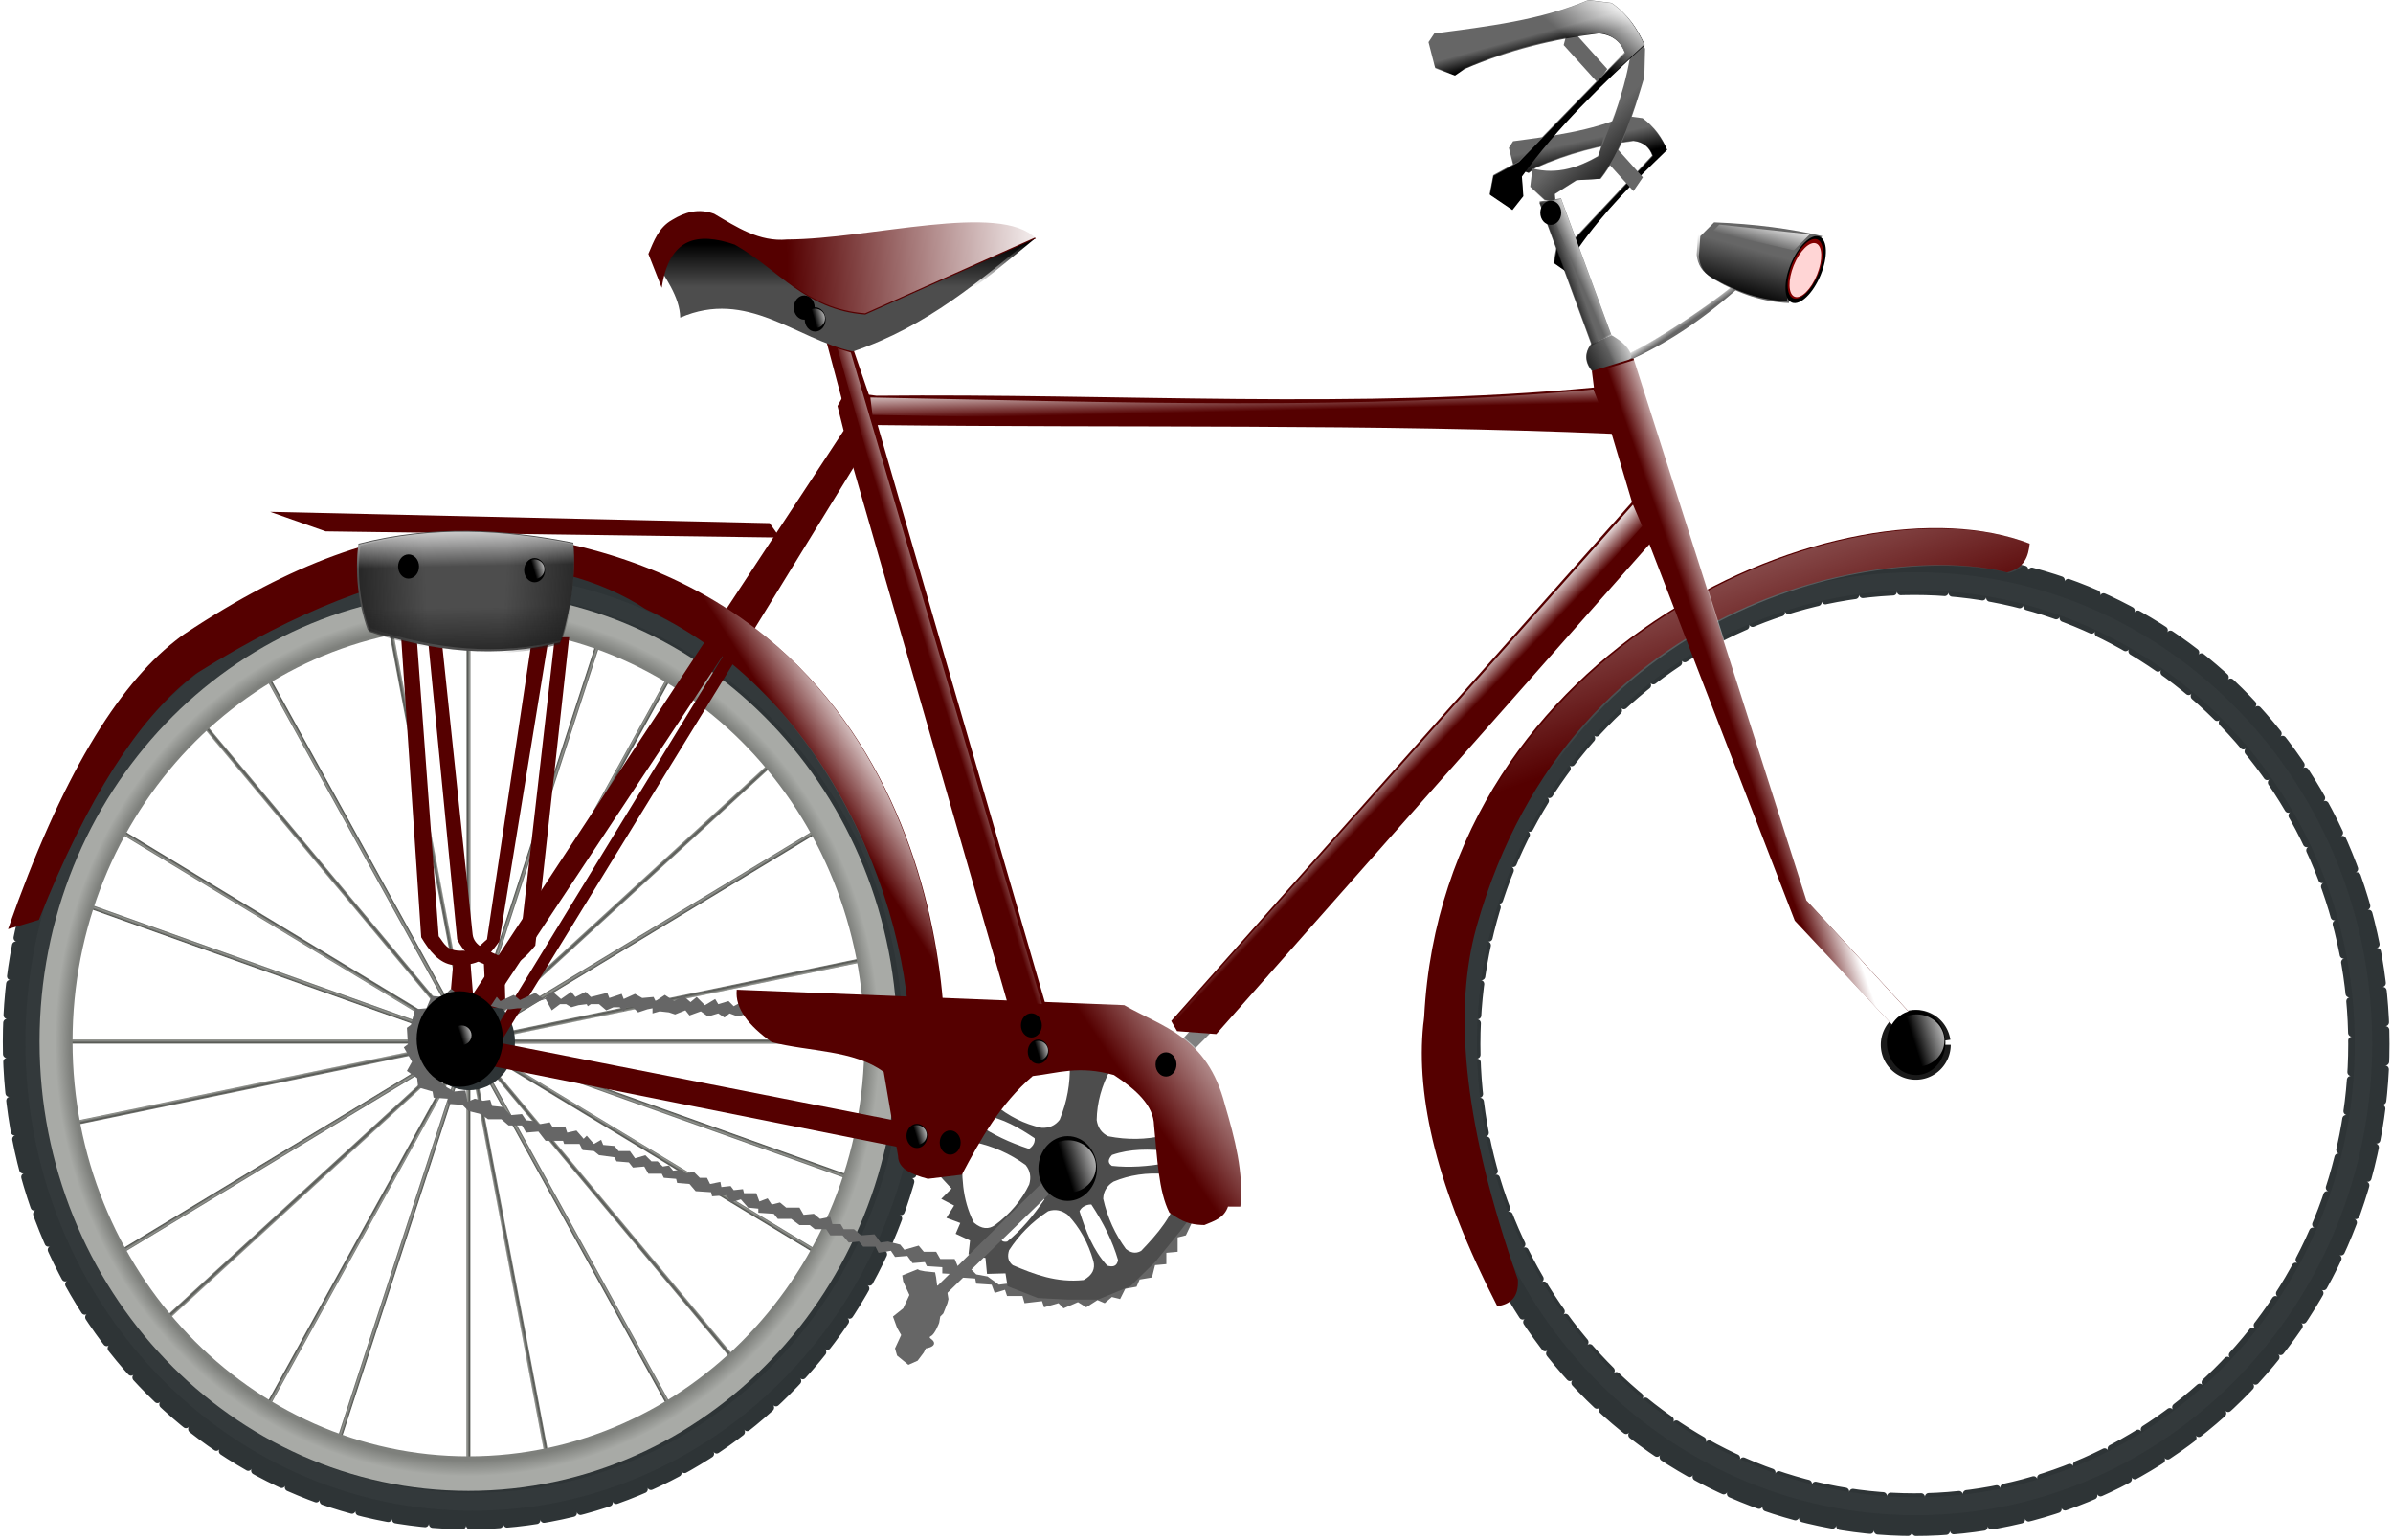 <svg xmlns="http://www.w3.org/2000/svg" xmlns:xlink="http://www.w3.org/1999/xlink" viewBox="0 0 948.02 610.1"><defs><linearGradient id="y" y2="431.39" xlink:href="#a" spreadMethod="reflect" gradientUnits="userSpaceOnUse" x2="2263.8" gradientTransform="matrix(-.134 -.68 .186 -.037 2431.9 2553.1)" y1="431.39" x1="2262.3"/><linearGradient id="Q" y2="239.61" gradientUnits="userSpaceOnUse" x2="199.51" gradientTransform="translate(37.46 77.362)" y1="240.83" x1="163.68"><stop offset="0" stop-color="#1a1a1a"/><stop offset="1" stop-color="#1a1a1a" stop-opacity="0"/></linearGradient><linearGradient id="S" y2="340.18" gradientUnits="userSpaceOnUse" x2="524.03" gradientTransform="translate(-266.7 -17.916)" y1="364.61" x1="524.44"><stop offset="0" stop-color="#1a1a1a"/><stop offset="1" stop-color="#1a1a1a" stop-opacity="0"/></linearGradient><linearGradient id="T" y2="278.29" gradientUnits="userSpaceOnUse" x2="528.1" gradientTransform="translate(-275.65 27.688)" y1="258.75" x1="527.69"><stop offset="0" stop-color="#fff"/><stop offset="1" stop-color="#fff" stop-opacity="0"/></linearGradient><linearGradient id="V" y2="169.71" gradientUnits="userSpaceOnUse" x2="379.47" y1="167.12" x1="485.13"><stop offset="0" stop-color="#fff"/><stop offset="1" stop-color="#fff" stop-opacity="0"/></linearGradient><linearGradient id="U" y2="205.7" gradientUnits="userSpaceOnUse" x2="532.64" gradientTransform="translate(-130.14 -10.365)" y1="188.71" x1="532.64"><stop offset="0"/><stop offset="1" stop-opacity="0"/></linearGradient><linearGradient id="d" y2="602.81" gradientUnits="userSpaceOnUse" y1="597.51" x2="622.16" x1="638.85"><stop offset="0" stop-color="#fff"/><stop offset="1" stop-color="#fff" stop-opacity="0"/></linearGradient><linearGradient id="e" y2="431.39" xlink:href="#a" spreadMethod="reflect" gradientUnits="userSpaceOnUse" x2="2263.8" gradientTransform="matrix(.68 -.134 .037 .186 737.79 1096.9)" y1="431.39" x1="2262.3"/><linearGradient id="a"><stop offset="0" stop-color="#555753"/><stop offset="1" stop-color="#91938e"/></linearGradient><linearGradient id="f" y2="431.39" xlink:href="#a" spreadMethod="reflect" gradientUnits="userSpaceOnUse" x2="2263.8" gradientTransform="matrix(-.68 .134 -.037 -.186 3888.1 858.95)" y1="431.39" x1="2262.3"/><linearGradient id="g" y2="431.39" xlink:href="#a" spreadMethod="reflect" gradientUnits="userSpaceOnUse" x2="2263.8" gradientTransform="matrix(.134 .68 -.186 .037 2194 -597.23)" y1="431.39" x1="2262.3"/><linearGradient id="h" y2="431.39" xlink:href="#a" spreadMethod="reflect" gradientUnits="userSpaceOnUse" x2="2263.8" gradientTransform="matrix(.693 0 0 .189 744.65 788.94)" y1="431.39" x1="2262.3"/><linearGradient id="i" y2="431.39" xlink:href="#a" spreadMethod="reflect" gradientUnits="userSpaceOnUse" x2="2263.8" gradientTransform="matrix(.6 .346 -.095 .164 1049.2 30.117)" y1="431.39" x1="2262.3"/><linearGradient id="j" y2="431.39" xlink:href="#a" spreadMethod="reflect" gradientUnits="userSpaceOnUse" x2="2263.8" gradientTransform="matrix(.346 .6 -.164 .095 1692.5 -474.75)" y1="431.39" x1="2262.3"/><linearGradient id="k" y2="431.39" xlink:href="#a" spreadMethod="reflect" gradientUnits="userSpaceOnUse" x2="2263.8" gradientTransform="matrix(0 .693 -.189 0 2501.9 -590.37)" y1="431.39" x1="2262.3"/><linearGradient id="l" y2="431.39" xlink:href="#a" spreadMethod="reflect" gradientUnits="userSpaceOnUse" x2="2263.8" gradientTransform="matrix(-.346 .6 -.164 -.095 3260.7 -285.77)" y1="431.39" x1="2262.3"/><linearGradient id="m" y2="431.39" xlink:href="#a" spreadMethod="reflect" gradientUnits="userSpaceOnUse" x2="2263.8" gradientTransform="matrix(-.6 .346 -.095 -.164 3765.6 357.44)" y1="431.39" x1="2262.3"/><linearGradient id="n" y2="431.39" xlink:href="#a" spreadMethod="reflect" gradientUnits="userSpaceOnUse" x2="2263.8" gradientTransform="matrix(-.6 -.346 .095 -.164 3576.6 1925.7)" y1="431.39" x1="2262.3"/><linearGradient id="o" y2="431.39" xlink:href="#a" spreadMethod="reflect" gradientUnits="userSpaceOnUse" x2="2263.8" gradientTransform="matrix(-.346 -.6 .164 -.095 2933.4 2430.6)" y1="431.39" x1="2262.3"/><linearGradient id="p" y2="431.39" xlink:href="#a" spreadMethod="reflect" gradientUnits="userSpaceOnUse" x2="2263.8" gradientTransform="matrix(0 -.693 .189 0 2124 2546.2)" y1="431.39" x1="2262.3"/><linearGradient id="q" y2="431.39" xlink:href="#a" spreadMethod="reflect" gradientUnits="userSpaceOnUse" x2="2263.8" gradientTransform="matrix(.346 -.6 .164 .095 1365.1 2241.6)" y1="431.39" x1="2262.3"/><linearGradient id="r" y2="431.39" xlink:href="#a" spreadMethod="reflect" gradientUnits="userSpaceOnUse" x2="2263.8" gradientTransform="matrix(.6 -.346 .095 .164 860.27 1598.4)" y1="431.39" x1="2262.3"/><linearGradient id="s" y2="431.39" xlink:href="#a" spreadMethod="reflect" gradientUnits="userSpaceOnUse" x2="2263.8" gradientTransform="matrix(.656 .223 -.061 .179 889.34 293.38)" y1="431.39" x1="2262.3"/><linearGradient id="t" y2="431.39" xlink:href="#a" spreadMethod="reflect" gradientUnits="userSpaceOnUse" x2="2263.8" gradientTransform="matrix(.456 .521 -.143 .125 1422.3 -326.71)" y1="431.39" x1="2262.3"/><linearGradient id="u" y2="431.39" xlink:href="#a" spreadMethod="reflect" gradientUnits="userSpaceOnUse" x2="2263.8" gradientTransform="matrix(-.223 .656 -.179 -.061 2997.5 -445.68)" y1="431.39" x1="2262.3"/><linearGradient id="v" y2="431.39" xlink:href="#a" spreadMethod="reflect" gradientUnits="userSpaceOnUse" x2="2263.8" gradientTransform="matrix(-.521 .456 -.125 -.143 3617.6 87.318)" y1="431.39" x1="2262.3"/><linearGradient id="w" y2="431.39" xlink:href="#a" spreadMethod="reflect" gradientUnits="userSpaceOnUse" x2="2263.8" gradientTransform="matrix(-.656 -.223 .061 -.179 3736.5 1662.5)" y1="431.39" x1="2262.3"/><linearGradient id="x" y2="431.39" xlink:href="#a" spreadMethod="reflect" gradientUnits="userSpaceOnUse" x2="2263.8" gradientTransform="matrix(-.456 -.521 .143 -.125 3203.5 2282.6)" y1="431.39" x1="2262.3"/><linearGradient id="R" y2="242.05" gradientUnits="userSpaceOnUse" x2="313.93" gradientTransform="translate(-45.603 70.033)" y1="244.5" x1="352.61"><stop offset="0" stop-color="#1a1a1a"/><stop offset="1" stop-color="#1a1a1a" stop-opacity="0"/></linearGradient><linearGradient id="z" y2="431.39" xlink:href="#a" spreadMethod="reflect" gradientUnits="userSpaceOnUse" x2="2263.8" gradientTransform="matrix(.223 -.656 .179 .061 1628.4 2401.5)" y1="431.39" x1="2262.3"/><linearGradient id="A" y2="431.39" xlink:href="#a" spreadMethod="reflect" gradientUnits="userSpaceOnUse" x2="2263.8" gradientTransform="matrix(.521 -.456 .125 .143 1008.3 1868.5)" y1="431.39" x1="2262.3"/><linearGradient id="B" y2="431.39" xlink:href="#a" spreadMethod="reflect" gradientUnits="userSpaceOnUse" x2="2263.8" gradientTransform="matrix(-.693 0 0 -.189 3881.2 1166.9)" y1="431.39" x1="2262.3"/><linearGradient id="G" y2="210.5" gradientUnits="userSpaceOnUse" x2="735.55" y1="207.24" x1="733.32"><stop offset="0" stop-color="#fff"/><stop offset="1" stop-color="#fff" stop-opacity="0"/></linearGradient><linearGradient id="H" y2="120.76" gradientUnits="userSpaceOnUse" x2="548.47" gradientTransform="translate(147.41 16.411)" y1="129.98" x1="550.49"><stop offset="0"/><stop offset="1" stop-opacity="0"/></linearGradient><linearGradient id="I" y2="354.84" gradientUnits="userSpaceOnUse" x2="772" y1="194.41" x1="712.55"><stop offset="0" stop-color="#fff"/><stop offset="1" stop-color="#fff" stop-opacity="0"/></linearGradient><linearGradient id="ae" y2="187.08" gradientUnits="userSpaceOnUse" x2="691.58" y1="183.62" x1="699.52"><stop offset="0" stop-color="#fff"/><stop offset="1" stop-color="#fff" stop-opacity="0"/></linearGradient><linearGradient id="ac" y2="99.136" gradientUnits="userSpaceOnUse" x2="692.39" y1="79.999" x1="707.87"><stop offset="0" stop-color="#fff"/><stop offset="1" stop-color="#fff" stop-opacity="0"/></linearGradient><linearGradient id="ab" y2="180.16" gradientUnits="userSpaceOnUse" x2="772.2" y1="169.78" x1="775.05"><stop offset="0" stop-color="#fff"/><stop offset="1" stop-color="#fff" stop-opacity="0"/></linearGradient><linearGradient id="aa" y2="374.38" gradientUnits="userSpaceOnUse" x2="446.26" y1="370.72" x1="458.07"><stop offset="0" stop-color="#fff"/><stop offset="1" stop-color="#fff" stop-opacity="0"/></linearGradient><linearGradient id="Z" y2="395.15" gradientUnits="userSpaceOnUse" x2="620.12" y1="387.82" x1="612.39"><stop offset="0" stop-color="#fff"/><stop offset="1" stop-color="#fff" stop-opacity="0"/></linearGradient><linearGradient id="Y" y2="244.56" gradientUnits="userSpaceOnUse" x2="559.13" y1="232.18" x1="558.84"><stop offset="0" stop-color="#fff"/><stop offset="1" stop-color="#fff" stop-opacity="0"/></linearGradient><linearGradient id="X" y2="529.11" gradientUnits="userSpaceOnUse" x2="527.69" y1="497.35" x1="574.11"><stop offset="0" stop-color="#fff"/><stop offset="1" stop-color="#fff" stop-opacity="0"/></linearGradient><linearGradient id="W" y2="292.13" gradientUnits="userSpaceOnUse" x2="727.21" y1="286.43" x1="743.49"><stop offset="0" stop-color="#fff"/><stop offset="1" stop-color="#fff" stop-opacity="0"/></linearGradient><linearGradient id="P" y2="200.23" gradientUnits="userSpaceOnUse" x2="588.78" gradientTransform="translate(106.53 -1.152)" y1="201.95" x1="583.89"><stop offset="0" stop-color="#1a1a1a"/><stop offset="1" stop-color="#1a1a1a" stop-opacity="0"/></linearGradient><linearGradient id="O" y2="157.9" gradientUnits="userSpaceOnUse" x2="558.26" gradientTransform="translate(141.37 -25.912)" y1="172.59" x1="571.8"><stop offset="0" stop-color="#1a1a1a"/><stop offset="1" stop-color="#1a1a1a" stop-opacity="0"/></linearGradient><linearGradient id="N" y2="89.667" gradientUnits="userSpaceOnUse" x2="556.25" gradientTransform="translate(114.01 7.198)" y1="96.001" x1="557.98"><stop offset="0"/><stop offset="1" stop-opacity="0"/></linearGradient><linearGradient id="M" y2="149.27" gradientUnits="userSpaceOnUse" x2="883.32" gradientTransform="translate(-120.92 31.095)" y1="168.27" x1="878.14"><stop offset="0"/><stop offset="1" stop-opacity="0"/></linearGradient><linearGradient id="L" y2="410.21" gradientUnits="userSpaceOnUse" x2="404.73" y1="394.74" x1="429.16"><stop offset="0" stop-color="#fff"/><stop offset="1" stop-color="#fff" stop-opacity="0"/></linearGradient><linearGradient id="K" y2="219.86" gradientUnits="userSpaceOnUse" x2="704.81" y1="215.18" x1="715.81"><stop offset="0" stop-color="#fff"/><stop offset="1" stop-color="#fff" stop-opacity="0"/></linearGradient><linearGradient id="J" y2="208.86" gradientUnits="userSpaceOnUse" x2="593.39" gradientTransform="translate(113.44 12.668)" y1="214.91" x1="582.45"><stop offset="0" stop-color="#1a1a1a"/><stop offset="1" stop-color="#1a1a1a" stop-opacity="0"/></linearGradient><linearGradient id="ad" y2="602.81" xlink:href="#d" gradientUnits="userSpaceOnUse" x2="622.16" y1="597.51" x1="638.85"/><radialGradient id="c" gradientUnits="userSpaceOnUse" cy="882.66" cx="2226.4" gradientTransform="matrix(.764 0 0 .736 526.09 233.35)" r="133.34"><stop offset="0" stop-color="#2e3436"/><stop offset=".821" stop-color="#505a5e"/><stop offset="1" stop-color="#2e3436"/></radialGradient><radialGradient id="b" gradientUnits="userSpaceOnUse" cy="977.92" cx="2312.9" gradientTransform="matrix(.182 0 0 .183 1891.4 799.18)" r="1151.6"><stop offset="0" stop-color="#555753"/><stop offset=".964" stop-color="#7e807c"/><stop offset="1" stop-color="#a8aaa6"/></radialGradient><radialGradient id="D" xlink:href="#b" gradientUnits="userSpaceOnUse" cy="977.92" cx="2312.9" gradientTransform="matrix(.182 0 0 .183 1891.4 799.18)" r="1151.6"/><radialGradient id="E" xlink:href="#c" gradientUnits="userSpaceOnUse" cy="882.66" cx="2226.4" gradientTransform="matrix(.764 0 0 .736 526.09 233.35)" r="133.34"/><filter id="F" color-interpolation-filters="sRGB"><feGaussianBlur stdDeviation="27.212"/></filter><filter id="C" color-interpolation-filters="sRGB"><feGaussianBlur stdDeviation="27.212"/></filter></defs><path d="M2270.3 767.66l41.634 210.46 1.975-.39-41.634-210.46-1.975.39z" fill="url(#e)" fill-rule="evenodd" transform="matrix(.779 0 0 .816 -1616.166 -385.296)"/><path d="M2355.6 1188.2l-41.634-210.46-1.975.39 41.635 210.46 1.975-.39z" fill="url(#f)" fill-rule="evenodd" transform="matrix(.779 0 0 .816 -1616.166 -385.296)"/><path d="M2523.2 935.3l-210.46 41.635.39 1.975 210.46-41.635-.4-1.98z" fill="url(#g)" fill-rule="evenodd" transform="matrix(.779 0 0 .816 -1616.166 -385.296)"/><path d="M2311.9 763.39v214.54h2.014V763.39h-2z" fill="url(#h)" fill-rule="evenodd" transform="matrix(.779 0 0 .816 -1616.166 -385.296)"/><path d="M2419.3 791.62l-107.27 185.79 1.744 1.007 107.27-185.79-1.744-1.007z" fill="url(#i)" fill-rule="evenodd" transform="matrix(.779 0 0 .816 -1616.166 -385.296)"/><path d="M2498.2 869.78l-185.79 107.27 1.007 1.744 185.79-107.27-1.007-1.744z" fill="url(#j)" fill-rule="evenodd" transform="matrix(.779 0 0 .816 -1616.166 -385.296)"/><path d="M2527.5 976.92h-214.54v2.013h214.54v-2.013z" fill="url(#k)" fill-rule="evenodd" transform="matrix(.779 0 0 .816 -1616.166 -385.296)"/><path d="M2499.2 1084.3l-185.79-107.27-1.007 1.744 185.79 107.27 1.007-1.744z" fill="url(#l)" fill-rule="evenodd" transform="matrix(.779 0 0 .816 -1616.166 -385.296)"/><path d="M2421.1 1163.2l-107.27-185.79-1.744 1.007 107.27 185.79 1.744-1.007z" fill="url(#m)" fill-rule="evenodd" transform="matrix(.779 0 0 .816 -1616.166 -385.296)"/><path d="M2206.5 1164.2l107.27-185.79-1.744-1.007-107.27 185.79 1.744 1.007z" fill="url(#n)" fill-rule="evenodd" transform="matrix(.779 0 0 .816 -1616.166 -385.296)"/><path d="M2127.6 1086.1l185.79-107.27-1.007-1.744-185.79 107.27 1.007 1.744z" fill="url(#o)" fill-rule="evenodd" transform="matrix(.779 0 0 .816 -1616.166 -385.296)"/><path d="M2098.4 978.93h214.54v-2.013H2098.4v2.013z" fill="url(#p)" fill-rule="evenodd" transform="matrix(.779 0 0 .816 -1616.166 -385.296)"/><path d="M2126.6 871.53l185.79 107.27 1.007-1.744-185.79-107.27-1.007 1.744z" fill="url(#q)" fill-rule="evenodd" transform="matrix(.779 0 0 .816 -1616.166 -385.296)"/><path d="M2204.8 792.63l107.27 185.79 1.744-1.007-107.27-185.79-1.744 1.007z" fill="url(#r)" fill-rule="evenodd" transform="matrix(.779 0 0 .816 -1616.166 -385.296)"/><path d="M2381.2 774.52l-69.172 203.08 1.906.65 69.172-203.08-1.906-.65z" fill="url(#s)" fill-rule="evenodd" transform="matrix(.779 0 0 .816 -1616.166 -385.296)"/><path d="M2473.7 835.88l-161.44 141.29 1.326 1.515 161.44-141.29-1.326-1.515z" fill="url(#t)" fill-rule="evenodd" transform="matrix(.779 0 0 .816 -1616.166 -385.296)"/><path d="M2516.3 1046.1l-203.08-69.172-.65 1.906 203.08 69.172.65-1.906z" fill="url(#u)" fill-rule="evenodd" transform="matrix(.779 0 0 .816 -1616.166 -385.296)"/><path d="M2455 1138.7l-141.29-161.44-1.515 1.326 141.29 161.44 1.515-1.326z" fill="url(#v)" fill-rule="evenodd" transform="matrix(.779 0 0 .816 -1616.166 -385.296)"/><path d="M2244.7 1181.3l69.172-203.08-1.906-.65-69.172 203.08 1.906.65z" fill="url(#w)" fill-rule="evenodd" transform="matrix(.779 0 0 .816 -1616.166 -385.296)"/><path d="M2152.2 1120l161.44-141.29-1.326-1.515-161.44 141.29 1.326 1.515z" fill="url(#x)" fill-rule="evenodd" transform="matrix(.779 0 0 .816 -1616.166 -385.296)"/><path d="M2102.7 1020.5l210.46-41.635-.39-1.975-210.46 41.635.39 1.975z" fill="url(#y)" fill-rule="evenodd" transform="matrix(.779 0 0 .816 -1616.166 -385.296)"/><path d="M2109.5 909.7l203.08 69.172.65-1.906-203.08-69.172-.65 1.906z" fill="url(#z)" fill-rule="evenodd" transform="matrix(.779 0 0 .816 -1616.166 -385.296)"/><path d="M2170.9 817.14l141.29 161.44 1.515-1.326-141.29-161.44-1.515 1.326z" fill="url(#A)" fill-rule="evenodd" transform="matrix(.779 0 0 .816 -1616.166 -385.296)"/><path d="M2313.9 1192.5V977.96h-2.013v214.54h2.013z" fill="url(#B)" fill-rule="evenodd" transform="matrix(.779 0 0 .816 -1616.166 -385.296)"/><path d="M2312.9 743.02c-129.66 0-234.9 105.23-234.9 234.9 0 129.66 105.23 234.9 234.9 234.9 129.66 0 234.9-105.24 234.9-234.9s-105.23-234.9-234.9-234.9zm0 16.781c120.4 0 218.12 97.715 218.12 218.12s-97.716 218.12-218.12 218.12-218.12-97.722-218.12-218.12 97.715-218.12 218.12-218.12z" stroke-linejoin="round" stroke="#2e3436" stroke-linecap="round" stroke-dasharray="15.153,3.788" stroke-width="3.788" fill="#2e3436" transform="matrix(.779 0 0 .816 -1616.166 -385.296)"/><path transform="matrix(.148 0 0 .155 -155.04 261.38)" d="M2312.9-219.41c-660.91 0-1197.3 536.4-1197.3 1197.3 0 660.91 536.4 1197.3 1197.3 1197.3 660.91 0 1197.3-536.43 1197.3-1197.3 0-660.91-536.4-1197.3-1197.3-1197.3zm0 45.75c635.67 0 1151.6 515.89 1151.6 1151.6 0 635.66-515.9 1151.6-1151.6 1151.6-635.6 0-1151.5-515.9-1151.5-1151.6 0-635.67 515.89-1151.6 1151.6-1151.6z" opacity=".165" filter="url(#C)" fill="#eeeeec"/><path d="M2312.9 759.8c-120.4 0-218.12 97.715-218.12 218.12s97.715 218.12 218.12 218.12 218.12-97.721 218.12-218.12-97.716-218.12-218.12-218.12zm0 16.781c111.14 0 201.34 90.197 201.34 201.34s-90.202 201.34-201.34 201.34-201.34-90.202-201.34-201.34 90.202-201.34 201.34-201.34z" fill="url(#D)" transform="matrix(.779 0 0 .816 -1616.166 -385.296)"/><path d="M2359.7 882.66c0 73.642-59.698 133.34-133.34 133.34s-133.34-59.698-133.34-133.34 59.698-133.34 133.34-133.34 133.34 59.698 133.34 133.34z" transform="matrix(.137 0 0 .144 -119.268 285.642)" fill="url(#E)"/><path d="M197.44 412.49c0 6.36-4.925 11.515-11 11.515s-11-5.155-11-11.514 4.924-11.514 11-11.514 11 5.155 11 11.514z" fill="#2e3436"/><path d="M2270.3 767.66l41.634 210.46 1.975-.39-41.634-210.46-1.975.39z" fill-rule="evenodd" fill="url(#e)" transform="matrix(.795 0 0 .823 -1080.366 -391.146)"/><path d="M2355.6 1188.2l-41.634-210.46-1.975.39 41.635 210.46 1.975-.39z" fill-rule="evenodd" fill="url(#f)" transform="matrix(.795 0 0 .823 -1080.366 -391.146)"/><path d="M2523.2 935.3l-210.46 41.635.39 1.975 210.46-41.635-.4-1.98z" fill-rule="evenodd" fill="url(#g)" transform="matrix(.795 0 0 .823 -1080.366 -391.146)"/><path d="M2311.9 763.39v214.54h2.014V763.39h-2z" fill-rule="evenodd" fill="url(#h)" transform="matrix(.795 0 0 .823 -1080.366 -391.146)"/><path d="M2419.3 791.62l-107.27 185.79 1.744 1.007 107.27-185.79-1.744-1.007z" fill-rule="evenodd" fill="url(#i)" transform="matrix(.795 0 0 .823 -1080.366 -391.146)"/><path d="M2498.2 869.78l-185.79 107.27 1.007 1.744 185.79-107.27-1.007-1.744z" fill-rule="evenodd" fill="url(#j)" transform="matrix(.795 0 0 .823 -1080.366 -391.146)"/><path d="M2527.5 976.92h-214.54v2.013h214.54v-2.013z" fill-rule="evenodd" fill="url(#k)" transform="matrix(.795 0 0 .823 -1080.366 -391.146)"/><path d="M2499.2 1084.3l-185.79-107.27-1.007 1.744 185.79 107.27 1.007-1.744z" fill-rule="evenodd" fill="url(#l)" transform="matrix(.795 0 0 .823 -1080.366 -391.146)"/><path d="M2421.1 1163.2l-107.27-185.79-1.744 1.007 107.27 185.79 1.744-1.007z" fill-rule="evenodd" fill="url(#m)" transform="matrix(.795 0 0 .823 -1080.366 -391.146)"/><path d="M2206.5 1164.2l107.27-185.79-1.744-1.007-107.27 185.79 1.744 1.007z" fill-rule="evenodd" fill="url(#n)" transform="matrix(.795 0 0 .823 -1080.366 -391.146)"/><path d="M2127.6 1086.1l185.79-107.27-1.007-1.744-185.79 107.27 1.007 1.744z" fill-rule="evenodd" fill="url(#o)" transform="matrix(.795 0 0 .823 -1080.366 -391.146)"/><path d="M2098.4 978.93h214.54v-2.013H2098.4v2.013z" fill-rule="evenodd" fill="url(#p)" transform="matrix(.795 0 0 .823 -1080.366 -391.146)"/><path d="M2126.6 871.53l185.79 107.27 1.007-1.744-185.79-107.27-1.007 1.744z" fill-rule="evenodd" fill="url(#q)" transform="matrix(.795 0 0 .823 -1080.366 -391.146)"/><path d="M2204.8 792.63l107.27 185.79 1.744-1.007-107.27-185.79-1.744 1.007z" fill-rule="evenodd" fill="url(#r)" transform="matrix(.795 0 0 .823 -1080.366 -391.146)"/><path d="M2381.2 774.52l-69.172 203.08 1.906.65 69.172-203.08-1.906-.65z" fill-rule="evenodd" fill="url(#s)" transform="matrix(.795 0 0 .823 -1080.366 -391.146)"/><path d="M2473.7 835.88l-161.44 141.29 1.326 1.515 161.44-141.29-1.326-1.515z" fill-rule="evenodd" fill="url(#t)" transform="matrix(.795 0 0 .823 -1080.366 -391.146)"/><path d="M2516.3 1046.1l-203.08-69.172-.65 1.906 203.08 69.172.65-1.906z" fill-rule="evenodd" fill="url(#u)" transform="matrix(.795 0 0 .823 -1080.366 -391.146)"/><path d="M2455 1138.7l-141.29-161.44-1.515 1.326 141.29 161.44 1.515-1.326z" fill-rule="evenodd" fill="url(#v)" transform="matrix(.795 0 0 .823 -1080.366 -391.146)"/><path d="M2244.7 1181.3l69.172-203.08-1.906-.65-69.172 203.08 1.906.65z" fill-rule="evenodd" fill="url(#w)" transform="matrix(.795 0 0 .823 -1080.366 -391.146)"/><path d="M2152.2 1120l161.44-141.29-1.326-1.515-161.44 141.29 1.326 1.515z" fill-rule="evenodd" fill="url(#x)" transform="matrix(.795 0 0 .823 -1080.366 -391.146)"/><path d="M2102.7 1020.5l210.46-41.635-.39-1.975-210.46 41.635.39 1.975z" fill-rule="evenodd" fill="url(#y)" transform="matrix(.795 0 0 .823 -1080.366 -391.146)"/><path d="M2109.5 909.7l203.08 69.172.65-1.906-203.08-69.172-.65 1.906z" fill-rule="evenodd" fill="url(#z)" transform="matrix(.795 0 0 .823 -1080.366 -391.146)"/><path d="M2170.9 817.14l141.29 161.44 1.515-1.326-141.29-161.44-1.515 1.326z" fill-rule="evenodd" fill="url(#A)" transform="matrix(.795 0 0 .823 -1080.366 -391.146)"/><path d="M2313.9 1192.5V977.96h-2.013v214.54h2.013z" fill-rule="evenodd" fill="url(#B)" transform="matrix(.795 0 0 .823 -1080.366 -391.146)"/><path d="M2312.9 743.02c-129.66 0-234.9 105.23-234.9 234.9 0 129.66 105.23 234.9 234.9 234.9 129.66 0 234.9-105.24 234.9-234.9s-105.23-234.9-234.9-234.9zm0 16.781c120.4 0 218.12 97.715 218.12 218.12s-97.716 218.12-218.12 218.12-218.12-97.722-218.12-218.12 97.715-218.12 218.12-218.12z" stroke-linejoin="round" stroke="#2e3436" stroke-linecap="round" stroke-dasharray="15.153,3.788" stroke-width="3.788" fill="#2e3436" transform="matrix(.795 0 0 .823 -1080.366 -391.146)"/><path transform="matrix(.151 0 0 .156 409.744 260.976)" d="M2312.9-219.41c-660.91 0-1197.3 536.4-1197.3 1197.3 0 660.91 536.4 1197.3 1197.3 1197.3 660.91 0 1197.3-536.43 1197.3-1197.3 0-660.91-536.4-1197.3-1197.3-1197.3zm0 45.75c635.67 0 1151.6 515.89 1151.6 1151.6 0 635.66-515.9 1151.6-1151.6 1151.6-635.6 0-1151.5-515.9-1151.5-1151.6 0-635.67 515.89-1151.6 1151.6-1151.6z" opacity=".165" filter="url(#F)" fill="#eeeeec"/><path d="M2312.9 759.8c-120.4 0-218.12 97.715-218.12 218.12s97.715 218.12 218.12 218.12 218.12-97.721 218.12-218.12-97.716-218.12-218.12-218.12zm0 16.781c111.14 0 201.34 90.197 201.34 201.34s-90.202 201.34-201.34 201.34-201.34-90.202-201.34-201.34 90.202-201.34 201.34-201.34z" fill="url(#D)" transform="matrix(.795 0 0 .823 -1080.366 -391.146)"/><path d="M2359.7 882.66c0 73.642-59.698 133.34-133.34 133.34s-133.34-59.698-133.34-133.34 59.698-133.34 133.34-133.34 133.34 59.698 133.34 133.34z" transform="matrix(.14 0 0 .145 446.226 285.442)" fill="url(#E)"/><path d="M769.216 413.36c0 6.412-5.023 11.61-11.218 11.61s-11.218-5.198-11.218-11.61 5.022-11.612 11.218-11.612 11.218 5.198 11.218 11.611z" fill="#2e3436"/><path d="M339.104 183.654l-142.51 232.09-3.26-3.26 141.7-232.09zM795.134 226.814c-43.245-11.522-172.17 5.685-210.13 140.17-.37 1.313-.719 2.647-1.048 4-7.736 31.874-4.007 75.145 17.37 135.96.405 7.273-3.148 9.796-8.144 10.587-24.098-46.757-32.235-82.815-29.354-111.49.11-1.09.32-2.161.376-3.237 7.672-147.97 167.44-215.31 239.89-187.4-.547 5.02-1.978 9.597-8.958 11.4z" fill="#500"/><path d="M15.404 364.444l-12.215 3.664c21.104-60.385 43.26-96.08 66.167-114.16 1.206-.95 2.39-1.888 3.623-2.708 43.018-28.602 78.98-40.614 109.37-41.085 1.917-.03 3.816-.085 5.685.047 180.29 12.778 191.63 184.87 184.87 224.27l-13.844-7.329c7.47-41.392-18.268-145.79-102.8-185.59-1.268-.597-2.375-1.49-3.585-2.201-39.08-22.991-94.142-22.861-174.33 27.126-1.066.665-2.024 1.522-3.034 2.334-20.408 16.392-40.423 46.59-59.901 95.627z" fill="#500"/><path d="M47.164 254.504c4.069 4.13 7.432 8.361 7.736 13.029l-22.394 31.759c-2.903.694-7.943-1.467-10.586-2.85z" fill="none"/><path d="M47.164 254.094l-24.837 41.939c-1.493.238-2.986.532-4.479-.814l10.18-43.567c7.041.068 14.201.004 19.136 2.443z" fill="none"/><path d="M158.724 249.614l8.143 121.74c3.355 5.584 7.117 10.251 12.622 10.994l-1.628 18.73 10.179.814-1.629-19.95c5.997-1.156 8.551-5.18 11.401-8.958l19.544-120.12-6.515-.408-17.916 119.71c-2.66 2.184-4.666 5.351-9.365 4.48-6.786.452-7.581-3.09-9.772-5.701l-8.958-121.74z" fill="#500"/><path d="M169.314 250.834l11.808 121.34c2.268 4.518 5.607 7.965 10.586 9.772l.814 17.101 7.737.407-.408-15.472c5.019-1.544 8.816-5.123 12.215-9.365l13.437-122.15h-5.7l-13.437 117.67c-1.68 4.314-4.703 6.948-8.55 8.551-4.652-2.149-10.085-3.809-10.587-8.55l-12.622-120.12zM411.984 455.234l-232.09-45.603-2.036 9.365 232.9 46.418z" fill="#500"/><path d="M469.804 489.444l-3.257.814v5.7l-4.48.408v4.479l-4.478.407-1.222 4.886-4.886.814-1.221 2.85-4.48.815-2.035 4.072-3.257-.815-2.85 2.443-2.85-1.221-4.48 2.85-3.257-2.036-5.7 2.443-2.036-2.036-5.7 1.629-.815-2.443-6.922.814-.814-2.85h-6.108l-.814-2.443-4.072 1.222-1.222-3.258-6.107-.407-.407-2.036-5.7-.407-.815-1.221-6.515-.408v-2.443l-6.107-.407-.815-1.629-4.886.408-2.036-2.85-4.886.407-1.628-2.443-4.886.814-1.222-2.443h-4.886l-1.628-2.036-4.072.407-2.443-2.85h-4.886l-1.629-2.443h-4.479l-2.036-1.629h-4.071l-3.258-2.443h-5.293l-1.629-2.036-6.107-.407v-1.628l-4.072-.408-2.85-3.257-4.072 1.221-1.628-2.85-5.7.407-.408-1.628-6.108-.407-2.443-2.85-4.886-.408-.407-1.628-4.886-.408-.814-1.628h-5.293l-1.63-2.85-4.478.407-1.629-2.036-4.886-.407-.814-1.63-6.108-.813-2.035-1.63-4.48-.406-1.22-2.443h-6.108l-.408-1.222h-6.921l-2.85-3.664-4.887.407-1.628-2.85h-5.294l-2.85-2.443h-5.293l-2.85-2.036-4.886-1.222-2.443-2.443-5.7-.407v-2.036l-5.701-.407-.407-2.443-5.7-1.629-.408-3.664-4.071-2.85 2.035-3.665-3.257-5.7 1.629-1.222-.407-6.514 1.628-1.222 1.629-6.108 4.479-.407 2.036-4.886 4.479.407 3.257-3.257 4.479 3.665 5.293-2.443 2.85 3.257 4.48-2.443 2.442 2.85 5.293-2.443 2.443 2.036 6.108-2.85 3.257 2.443 3.665-2.85 3.257 2.85 4.072-2.85 1.629 2.035 4.071-2.035 2.036 2.035 6.515-1.628.814 2.036 4.886-1.63.815 2.037 4.479-2.036 2.85 1.629 4.479-.408.814 1.63 3.665-2.444 3.664 2.443 3.665-2.036 2.85 2.443 2.443-2.036 3.257 3.258 4.072-2.443 1.221 2.036 4.072-1.222 2.036 2.036 3.664-2.036 1.63 2.443-.815 2.85-2.85.815-3.258-1.222-2.036 1.629-2.443-1.629-4.071 1.222-2.85-2.036-4.48 1.629-1.628-2.036-4.072 1.628-2.443-.814-3.664-.407-2.85.814v-2.036l-2.036.408-3.665 1.221-2.036-2.036h-2.443l-1.221 1.629-1.629-1.629h-2.443l-2.85 1.222-2.85-2.443h-3.258l-1.221.814-.407-.814-3.258.407-2.85.814-2.036-1.221h-2.443l-3.257 2.443-2.443-4.48-4.072 1.222-3.257 2.443h-3.665l-3.257.407-4.072-.407-4.479-1.221-5.293-.407-5.7-.815-5.7.815-6.108 3.257-3.258 3.664.407 7.737.815 8.55 3.664 5.293 4.886 4.48 2.85 1.628 4.48-.407.814 4.479 2.85-1.222 3.257.815 2.85-.408.815 2.443 4.071.408 3.258 3.257 4.479-.407 1.628 2.443 4.072.407.814 1.222 4.48-.815 1.22 2.036 4.887-.407.814 2.443 3.665-.815 2.85 3.258 1.221-1.222 2.85 3.258 2.85-1.629.815 2.036 4.479.407 1.629 2.036h4.479l2.036 2.85 4.071-1.221 2.443 2.443h2.443l2.036 2.036 2.443-.408 1.629 2.036 3.664-.407 1.222 1.629 3.257-.815 2.443 2.443h2.85l1.222 2.443 4.072-.814.407 2.036 3.664-.407 1.222 1.628 3.664-.407.407 1.629h4.887l1.221 3.257 3.257-1.221 1.63 2.443 3.257-.814 2.443 2.035h5.293l1.628 2.85 4.072-.407 2.443 2.036 4.072-.814.814 2.85h3.258l1.221 2.036h4.072l2.85 2.443 5.293-.407 2.443 3.257 2.85-.407 4.886 1.222 1.63 2.036 5.7-1.63 2.035 2.444h4.886l1.629 2.85h5.7l1.222 2.85 4.479.407 2.85 2.85 4.479.815 4.479 3.257 3.257-.407 7.33 1.629 4.885 2.036 4.886-.815 8.55 1.222h11.402l9.772-4.479 8.958-6.922 3.257-4.886 4.48-5.293 4.885-4.479 2.036-3.665 2.036-2.443 1.629 2.036z" fill="#666"/><path d="M497.084 380.724c-23.217 23.249-42.954 51.37-71.002 67.855l-2.08 1.989c-5.659.582-8.24 4.24-9.573 9.148-2.195 6.625 4.33 9.98 10.586 13.437 6.645-2.07 9.311-6.526 10.557-11.835l2.498-2.801c18.947-29.838 42.388-49.19 64.307-72.092z" fill="gray"/><path d="M363.534 539.114l2.443-3.257.814-1.63s3.258-.406 3.258-2.035-2.85-2.036-1.222-2.85c1.629-.815 3.258-5.293 3.258-5.293l.407-2.443 1.221-1.222 1.629-4.072.407-1.628-.814-4.886-3.665-.407-.407-3.258-.407-2.036-4.072-.407-2.036-.407-.814-.407-6.107 2.443.407 2.443 2.443 5.293-2.443 5.293-4.072 3.258 1.629 4.478 1.628 2.85-2.443 5.294.815 2.85 4.479 3.665z" fill="#666"/><path d="M304.084 200.354v6.922l-198.7-4.886v-5.7zM304.494 199.944v6.515l6.922 10.179 4.479-6.515z" fill="none"/><path d="M304.904 207.274l4.072 5.7-179.97-2.443-21.987-7.736zM326.074 130.314c1.629.407 9.365.407 9.365.407l10.179 29.723-10.994 2.036z" fill="#500"/><path d="M693.464 109.694c-14.323 13.347-30.241 25.497-50.673 34.262 0 0-2.488-3.355-1.44-2.88 4.213 1.914 52.602-30.896 49.521-32.821z" fill="#666"/><path d="M761.74 191.03c-14.323 13.347-30.241 25.497-50.673 34.262 0 0-2.488-3.355-1.44-2.88 4.213 1.914 52.602-30.896 49.521-32.821z" fill="url(#G)" transform="translate(-68.066 -81.606)"/><path d="M599.434 55.954c15.39-2.053 30.821-4.008 44.574-10.02l6.728.871c4.801 3.457 7.444 7.807 9.462 12.416-12.608 12.153-25.123 24.427-35.533 39.427l.42 5.882-3.154 4.138-6.517-4.574 1.05-5.664 7.36-4.138 30.697-32.674c-1.186-3.346-3.581-5.439-7.57-5.882-12.965 1.69-25.931 4.923-38.896 10.673l-2.734 1.96-5.677-2.177-1.892-7.624z" fill="#666"/><path d="M667.79 137.71c15.39-2.053 30.821-4.008 44.574-10.02l6.728.871c4.801 3.457 7.444 7.807 9.462 12.416-12.608 12.153-25.123 24.427-35.533 39.427l.42 5.882-3.154 4.138-6.517-4.574 1.05-5.664 7.36-4.138 30.697-32.674c-1.186-3.346-3.581-5.439-7.57-5.882-12.965 1.69-25.931 4.923-38.896 10.673l-2.734 1.96-5.677-2.177-1.892-7.624z" fill="url(#H)" transform="translate(-68.066 -81.606)"/><path d="M618.424 78.604l19.951 54.154-7.736 3.664-20.766-56.596z" fill="#666"/><path d="M638.374 132.764l-8.143 3.664c-2.565 3.53-2.457 7.058.407 10.587 5.987 2.534 10.957-1.037 15.88-4.886-.735-4.442-4.188-7.071-8.144-9.365zM568.224 13.244C589.299 10.53 610.429 7.946 629.262 0l9.213 1.152c6.574 4.568 10.193 10.318 12.956 16.41-17.265 16.064-34.402 32.288-48.657 52.113l.576 7.773-4.319 5.47-8.925-6.045 1.44-7.486 10.077-5.47 42.035-43.188c-1.624-4.422-4.904-7.188-10.365-7.773-17.755 2.234-35.51 6.506-53.264 14.108l-3.743 2.59-7.774-2.878-2.591-10.077z" fill="#666"/><path d="M621.484 10.365l15.259 16.987-3.743 5.47-13.532-14.97zM646.534 17.275c-1.694 14.876-6.979 29.751-13.244 44.627-7.803 4.421-16.11 7.332-26.2 4.895l-.864 7.197 5.759 5.183 4.318.576-.288-2.88 8.638-5.47 9.5-.576c8.242-10.456 12.787-25.349 17.276-40.308l.288-11.229-1.44-2.879zM721.964 93.574c-8.574 6.98-11.51 16.467-13.244 26.488-9.789-.332-19.578-3.507-29.367-9.213-4.213-2.23-5.953-5.45-6.334-9.213l.576-8.062 5.47-5.47c16.268.642 30.47 2.525 42.9 5.47z" fill="#666"/><path d="M635.594 53.264l15.259 16.987-3.743 5.47-13.532-14.97z" fill="#666"/><path d="M863.91 308.66c-43.245-11.522-172.16 5.685-210.13 140.17-.37 1.313-.719 2.647-1.048 4-7.736 31.874-4.007 75.145 17.37 135.96.405 7.273-3.148 9.796-8.144 10.587-24.098-46.757-32.235-82.815-29.354-111.49.11-1.09.32-2.161.376-3.237 7.672-147.97 167.44-215.31 239.89-187.4-.547 5.02-1.978 9.597-8.958 11.4z" fill="url(#I)" transform="translate(-68.066 -81.606)"/><path d="M772.8 413.938c0 7.646-6.199 13.845-13.845 13.845-7.646 0-13.845-6.199-13.845-13.845 0-7.646 6.198-13.845 13.845-13.845a13.844 13.844 0 0113.7 11.853l-13.7 1.991z" fill="#1a1a1a"/><path d="M706.59 214.27l-8.143 3.664c-2.565 3.53-2.457 7.058.407 10.587 5.987 2.534 10.957-1.037 15.88-4.886-.735-4.442-4.188-7.071-8.144-9.365z" fill="url(#J)" transform="translate(-68.066 -81.606)"/><path d="M706.34 213.94l-8.143 3.664c-2.565 3.53-2.457 7.058.407 10.586 5.987 2.535 10.957-1.036 15.88-4.885-.735-4.442-4.188-7.071-8.144-9.365z" fill="url(#K)" transform="translate(-68.066 -81.606)"/><path d="M647.114 141.944l68.523 214.78 52.4 57.007-5.182.576-4.031 5.758-4.607-9.213-43.19-46.08-57.58-149.14-171.6 194.06-15.54-1.16-2.31-4.03 182.54-205.57-8.06-27.06c-93.352-4.015-193.84-2.324-290.79-3.455l82.92 286.19-13.82 4.03-79.465-275.82-157.01 236.99-5.7-6.514 159.61-242.67-2.443-9.772 3.257-5.7 5.7.814 6.515.814c94.76-.995 191.57 5.535 284.21-3.257l-.814-6.515z" fill="#500"/><path d="M372.084 465.624l4.886 5.293-4.072 4.072 5.09 2.647-3.054 4.886 5.497 2.035-1.832 4.276 5.7 2.646-.61 5.497 6.718 1.425.61 6.311 7.33-.203.814 5.09 12.012 4.682 11.808.61h12.012l12.826-5.293 9.975-9.772 9.569-11.808 7.736-10.179-24.023-60.872-63.926 15.27-2.443 11.807z" fill="#4d4d4d"/><path d="M415.244 479.874c2.863-.947 5.416-.341 7.736 1.425 4.75 5.022 8.144 11.13 10.18 18.323.803 3.034-.331 5.584-3.869 7.533-10.744 1.134-19.482-2.243-28.095-5.904-2.005-1.662-2.124-3.701-1.425-5.904 3.862-5.935 8.897-11.166 15.472-15.472zM406.304 461.554c1.905 2.337 2.25 4.938 1.427 7.736-2.999 6.228-7.495 11.576-13.49 16.043-2.549 1.833-5.335 1.682-8.417-.928-4.89-9.634-4.85-19.002-4.5-28.354.838-2.467 2.7-3.305 5.008-3.437 6.921 1.492 13.604 4.332 19.972 8.94zM437.044 474.904c.126-3.013 1.593-5.187 4.066-6.734 6.376-2.67 13.288-3.688 20.737-3.052 3.122.32 5.107 2.281 5.68 6.28-2.733 10.451-8.979 17.434-15.445 24.198-2.263 1.29-4.213.68-6.027-.752-4.189-5.709-7.304-12.268-9.01-19.94zM439.004 450.184c-2.708-1.326-4.11-3.544-4.532-6.43.117-6.911 1.965-13.65 5.541-20.215 1.548-2.73 4.142-3.76 8.033-2.678 8.472 6.705 12.355 15.23 15.95 23.871.27 2.59-1.071 4.131-3.112 5.217-6.911 1.54-14.169 1.756-21.88.235zM419.814 443.634c-1.825 2.4-4.272 3.347-7.185 3.204-6.758-1.452-13.012-4.567-18.762-9.345-2.38-2.047-2.888-4.79-1.074-8.4 8.216-7.015 17.331-9.177 26.504-11.033 2.594.236 3.846 1.85 4.516 4.061.176 7.079-1.016 14.241-3.999 21.513zM427.664 479.874c1.425-2.85 4.683-2.647 4.683-2.647 4.852 7.33 8.448 14.658 10.586 21.987-.471 2.656-2.188 2.819-4.276 2.24-5.676-6.188-8.53-13.786-10.994-21.58zM410.284 471.914c2.715.32 3.486 3.282 3.486 3.282-4.536 6.745-9.432 12.376-14.747 16.71-2.284.464-2.909-1.008-3.04-3.055 3.376-7.1 8.704-12.16 14.301-16.936zM462.634 455.924c1.675 2.16.103 4.787.103 4.787-7.99 1.493-15.438 1.947-22.255 1.194-1.932-1.304-1.32-2.78.048-4.31 7.43-2.568 14.772-2.315 22.104-1.671zM409.884 450.954c.43 2.7-2.211 4.246-2.211 4.246-7.724-2.532-14.473-5.715-20.088-9.653-1.067-2.072.18-3.073 2.114-3.755 7.75 1.32 14.066 5.073 20.185 9.162z" fill="#fff"/><path d="M430.804 443.874c-2.445 1.39-4.729-.502-4.729-.502.053-8.115 1.025-15.56 3.064-22.228 1.65-1.752 2.987-.959 4.23.592 1.113 7.694-.535 14.946-2.565 22.138z" fill="none"/><path d="M414.834 466.644l-56.19 55.375 2.85 3.664 58.633-57.004-3.257-4.071z" fill="#666"/><path d="M83.182 445.84l-12.215 3.664c21.104-60.385 43.26-96.08 66.167-114.16 1.206-.95 2.39-1.888 3.624-2.708 43.017-28.602 78.98-40.614 109.37-41.085 1.916-.03 3.815-.085 5.684.047 180.29 12.778 191.63 184.87 184.87 224.27l-13.844-7.329c7.46-41.37-18.27-145.77-102.81-185.57-1.268-.597-2.375-1.49-3.585-2.201-39.08-22.991-94.142-22.861-174.33 27.126-1.066.665-2.024 1.522-3.034 2.334-20.408 16.392-40.423 46.59-59.901 95.627z" fill="url(#L)" transform="translate(-68.066 -81.606)"/><path d="M291.874 392.124l153.5 6.108c15.241 8.799 32.848 12.276 39.903 39.496 3.934 13.437 7.505 26.873 6.108 40.31h-4.886c-1.614 4.705-5.675 5.739-9.365 7.329-7.664-.104-10.317-2.714-13.844-4.886-4.355-8.445-4.837-22.053-6.108-34.61-.143-7.938-7.121-14.167-15.88-19.951-13.953-3.904-22.237-.72-32.167.407-12.816 10.959-20.605 24.934-28.095 39.088l-13.437 1.628c-6.501-1.703-11.763-4.026-11.808-8.957l-5.7-33.388c-11.89-8.778-29.533-7.964-44.382-11.808-8.98-6.437-14.614-13.245-13.844-20.766z" fill="#500"/><path d="M789.17 174.46c-8.574 6.98-11.51 16.467-13.244 26.488-9.789-.332-19.578-3.507-29.367-9.213-4.213-2.23-5.953-5.45-6.334-9.213l.576-8.062 5.47-5.47c16.268.642 30.47 2.525 42.9 5.47z" fill="url(#M)" transform="translate(-68.066 -81.606)"/><path d="M636.43 95.138c21.075-2.714 42.205-5.298 61.038-13.244l9.213 1.152c6.574 4.568 10.193 10.318 12.956 16.41-17.265 16.064-34.402 32.288-48.657 52.113l.576 7.773-4.319 5.47-8.925-6.045 1.44-7.486 10.077-5.47 42.035-43.188c-1.624-4.422-4.904-7.188-10.365-7.773-17.755 2.234-35.51 6.506-53.264 14.108l-3.743 2.59-7.774-2.878-2.591-10.077z" fill="url(#N)" transform="translate(-68.066 -81.606)"/><path d="M721.235 109.057c-2.994 7.223-8.057 12.076-11.308 10.838s-3.46-8.097-.465-15.32c2.994-7.224 8.056-12.076 11.307-10.838 3.236 1.232 3.46 8.036.502 15.233"/><path d="M720.346 108.52c-2.617 6.44-7.042 10.767-9.884 9.663s-3.024-7.219-.406-13.659c2.617-6.44 7.042-10.765 9.884-9.662 2.828 1.099 3.024 7.164.438 13.58" fill="maroon"/><path d="M714.31 98.881c-1.694 14.876-6.979 29.751-13.244 44.627-7.803 4.421-16.11 7.332-26.2 4.894l-.864 7.198 5.759 5.183 4.318.576-.288-2.88 8.638-5.47 9.5-.576c8.242-10.456 12.787-25.349 17.276-40.308l.288-11.229-1.44-2.879z" fill="url(#O)" transform="translate(-68.066 -81.606)"/><path d="M686.44 160.66l19.951 54.154-7.736 3.664-20.766-56.597z" fill="url(#P)" transform="translate(-68.066 -81.606)"/><g><path d="M142.034 215.414c-1.481 11.401-.283 22.802 3.664 34.202 25.895 8.83 51.331 11.249 76.141 4.886 4.372-13.165 6.35-26.33 5.294-39.496-27.436-5.448-55.5-7.12-85.1.407z" fill="#4d4d4d"/><path d="M210.88 297.77c-1.481 11.401-.283 22.802 3.664 34.202 25.895 8.83 51.331 11.249 76.141 4.886 4.372-13.165 6.35-26.33 5.294-39.496-27.436-5.448-55.5-7.12-85.1.407z" fill="url(#Q)" transform="translate(-68.066 -81.606)"/><path d="M210.06 297.77c-1.481 11.401-.283 22.802 3.664 34.202 25.896 8.83 51.332 11.249 76.142 4.886 4.37-13.165 6.349-26.33 5.293-39.496-27.436-5.448-55.5-7.12-85.1.407z" fill="url(#R)" transform="translate(-68.066 -81.606)"/><path d="M210.88 296.14c-1.481 11.401-.283 22.802 3.664 34.202 25.895 8.83 51.331 11.249 76.141 4.886 4.372-13.165 6.35-26.33 5.294-39.496-27.436-5.448-55.5-7.12-85.1.407z" fill="url(#S)" transform="translate(-68.066 -81.606)"/><path d="M210.06 297.36c-1.481 11.401-.283 22.802 3.664 34.202 25.896 8.83 51.332 11.249 76.142 4.886 4.37-13.165 6.349-26.33 5.293-39.496-27.436-5.448-55.5-7.12-85.1.407z" fill="url(#T)" transform="translate(-68.066 -81.606)"/></g><g><path d="M409.544 93.674c-21.329 17.44-41.932 35.515-71.662 45.603-22.679-5-41.839-24.957-68.405-13.437-.105-8.143-6.065-16.287-11.401-24.43 0 0 19.137-11.808 20.766-11.808 1.629 0 60.261 15.88 60.261 15.88z" fill="#4d4d4d"/><path d="M478.24 176.01c-21.329 17.44-41.932 35.515-71.662 45.603-22.679-5-41.839-24.957-68.405-13.437-.105-8.143-6.065-16.287-11.401-24.43 0 0 19.137-11.808 20.766-11.808 1.629 0 60.261 15.88 60.261 15.88z" fill="url(#U)" transform="translate(-68.066 -81.606)"/><path d="M410.364 94.484l-67.59 30.131c-23.796-1.733-34.706-18.194-51.711-27.688-14.815-5.127-25.996-2.656-28.909 17.101l-5.293-13.437c2.188-5.101 4.034-10.43 9.365-13.437 5.102-3.125 10.51-4.723 16.694-2.443 9.007 5.28 17.805 11.191 28.909 10.179 32.845-.136 84.374-14.952 98.535-.407z" fill="#500"/><path d="M478.39 175.61l-67.59 30.131c-23.796-1.733-34.706-18.194-51.711-27.688-14.815-5.127-25.996-2.656-28.909 17.101l-5.293-13.437c2.188-5.101 4.034-10.43 9.365-13.437 5.102-3.125 10.51-4.723 16.694-2.443 9.007 5.28 17.805 11.191 28.909 10.179 32.845-.136 84.374-14.952 98.535-.407z" fill="url(#V)" transform="translate(-68.066 -81.606)"/></g><path d="M715.7 224.17l68.523 214.78 52.4 57.007-5.182.576-4.031 5.758-4.607-9.213-43.187-46.066-57.583-149.14-171.6 194.05-15.547-1.152-2.303-4.03 182.54-205.57-8.062-27.065c-93.352-4.014-193.84-2.324-290.79-3.455l82.92 286.19-13.82 4.031-79.465-275.82-157.01 236.99-5.7-6.514 159.61-242.67-2.443-9.773 3.257-5.7 5.7.814 6.515.815c94.76-.995 191.57 5.535 284.21-3.258l-.814-6.514z" fill="url(#W)" transform="translate(-68.066 -81.606)"/><path d="M360.23 473.53l153.5 6.108c15.242 8.799 32.848 12.276 39.903 39.496 3.934 13.437 7.505 26.873 6.108 40.31h-4.886c-1.614 4.705-5.675 5.739-9.365 7.329-7.665-.104-10.317-2.714-13.844-4.886-4.355-8.445-4.837-22.053-6.108-34.61-.143-7.938-7.121-14.167-15.88-19.951-13.953-3.904-22.236-.72-32.166.407-12.816 10.959-20.605 24.934-28.095 39.088l-13.437 1.628c-6.501-1.703-11.763-4.026-11.808-8.957l-5.7-33.388c-11.89-8.778-29.532-7.964-44.382-11.808-8.98-6.437-14.614-13.245-13.844-20.766z" fill="url(#X)" transform="translate(-68.066 -81.606)"/><path d="M412.87 239.09c97.14 1.83 195.22 5.31 286.47-3.167l3.455 8.925c-95.914 3.469-192.39 3.03-289.07 1.152z" fill="url(#Y)" transform="translate(-68.066 -81.606)"/><path d="M714.99 281.55l3.664 8.55-177.93 199.92-7.736-4.071z" fill="url(#Z)" transform="translate(-68.066 -81.606)"/><path d="M405.14 221.29l75.734 258.15-8.55-.814-72.477-258.96z" fill="url(#aa)" transform="translate(-68.066 -81.606)"/><path d="M785.03 174.46l-6.311 6.311-32.37-7.329 2.85-2.85z" fill="url(#ab)" transform="translate(-68.066 -81.606)"/><path d="M719.852 108.81c-2.35 5.831-6.325 9.748-8.878 8.749s-2.715-6.536-.365-12.366c2.35-5.83 6.325-9.747 8.877-8.748 2.54.994 2.716 6.486.394 12.295" fill="#ffd5d5"/><path d="M636.27 94.943c21.075-2.714 42.205-5.298 61.038-13.244l9.213 1.152c6.574 4.568 10.193 10.318 12.956 16.41-17.265 16.064-34.402 32.288-48.657 52.113l.576 7.773-4.319 5.47-8.925-6.045 1.44-7.486 10.077-5.47 42.035-43.188c-1.624-4.422-4.904-7.188-10.365-7.773-17.755 2.234-35.51 6.506-53.264 14.108l-3.743 2.59-7.774-2.878-2.591-10.077z" fill="url(#ac)" transform="translate(-68.066 -81.606)"/><g><path d="M770.704 413.092c0 7.083-5.196 12.826-11.604 12.826-6.409 0-11.604-5.742-11.604-12.826 0-7.083 5.195-12.826 11.604-12.826 6.379 0 11.562 5.69 11.604 12.741"/><path d="M634.78 604.23c0 5.734-4.922 10.383-10.994 10.383s-10.994-4.649-10.994-10.383c0-5.734 4.922-10.383 10.994-10.383 6.043 0 10.953 4.607 10.993 10.314" transform="translate(135.517 -191.949)" fill="url(#ad)"/></g><g><path d="M199.255 411.668c0 10.457-7.657 18.934-17.101 18.934-9.445 0-17.101-8.477-17.101-18.934 0-10.456 7.657-18.934 17.1-18.934 9.401 0 17.04 8.4 17.102 18.809"/><path d="M634.78 604.23c0 5.734-4.922 10.383-10.994 10.383s-10.994-4.649-10.994-10.383c0-5.734 4.922-10.383 10.994-10.383 6.043 0 10.953 4.607 10.993 10.314" transform="matrix(1.474 0 0 1.476 -736.82 -481.493)" fill="url(#ad)"/></g><g><path d="M434.587 462.97c0 7.083-5.196 12.826-11.604 12.826-6.409 0-11.604-5.742-11.604-12.826 0-7.084 5.196-12.826 11.604-12.826 6.379 0 11.562 5.69 11.604 12.741"/><path d="M634.78 604.23c0 5.734-4.922 10.383-10.994 10.383s-10.994-4.649-10.994-10.383c0-5.734 4.922-10.383 10.994-10.383 6.043 0 10.953 4.607 10.993 10.314" transform="translate(-200.6 -142.071)" fill="url(#ad)"/></g><g><path d="M466.079 421.728c0 2.65-1.856 4.799-4.145 4.799-2.288 0-4.144-2.149-4.144-4.799 0-2.65 1.856-4.799 4.144-4.799 2.279 0 4.13 2.13 4.145 4.767"/><path d="M634.78 604.23c0 5.734-4.922 10.383-10.994 10.383s-10.994-4.649-10.994-10.383c0-5.734 4.922-10.383 10.994-10.383 6.043 0 10.953 4.607 10.993 10.314" transform="matrix(.357 0 0 .374 239.228 195.352)" fill="url(#ad)"/></g><g><path d="M367.399 450.058c0 2.65-1.856 4.799-4.145 4.799-2.288 0-4.144-2.149-4.144-4.799 0-2.65 1.856-4.799 4.144-4.799 2.279 0 4.13 2.13 4.145 4.767"/><path d="M634.78 604.23c0 5.734-4.922 10.383-10.994 10.383s-10.994-4.649-10.994-10.383c0-5.734 4.922-10.383 10.994-10.383 6.043 0 10.953 4.607 10.993 10.314" transform="matrix(.357 0 0 .374 140.548 223.682)" fill="url(#ad)"/></g><g><path d="M380.579 452.678c0 2.65-1.856 4.799-4.145 4.799-2.288 0-4.144-2.149-4.144-4.799 0-2.65 1.856-4.799 4.144-4.799 2.279 0 4.13 2.13 4.145 4.767"/><path d="M634.78 604.23c0 5.734-4.922 10.383-10.994 10.383s-10.994-4.649-10.994-10.383c0-5.734 4.922-10.383 10.994-10.383 6.043 0 10.953 4.607 10.993 10.314" transform="matrix(.357 0 0 .374 153.728 226.302)" fill="url(#ad)"/></g><g><path d="M187.025 410.568c0 2.65-1.856 4.799-4.145 4.799-2.288 0-4.144-2.149-4.144-4.799 0-2.65 1.856-4.799 4.144-4.799 2.279 0 4.13 2.13 4.145 4.767"/><path d="M634.78 604.23c0 5.734-4.922 10.383-10.994 10.383s-10.994-4.649-10.994-10.383c0-5.734 4.922-10.383 10.994-10.383 6.043 0 10.953 4.607 10.993 10.314" transform="matrix(.357 0 0 .374 -39.826 184.192)" fill="url(#ad)"/></g><g><path d="M412.739 406.258c0 2.65-1.856 4.799-4.145 4.799-2.288 0-4.144-2.149-4.144-4.799 0-2.65 1.856-4.799 4.144-4.799 2.279 0 4.13 2.13 4.145 4.767"/><path d="M634.78 604.23c0 5.734-4.922 10.383-10.994 10.383s-10.994-4.649-10.994-10.383c0-5.734 4.922-10.383 10.994-10.383 6.043 0 10.953 4.607 10.993 10.314" transform="matrix(.357 0 0 .374 185.888 179.882)" fill="url(#ad)"/></g><g><path d="M415.449 416.668c0 2.65-1.856 4.799-4.145 4.799-2.288 0-4.144-2.149-4.144-4.799 0-2.65 1.856-4.799 4.144-4.799 2.279 0 4.13 2.13 4.145 4.767"/><path d="M634.78 604.23c0 5.734-4.922 10.383-10.994 10.383s-10.994-4.649-10.994-10.383c0-5.734 4.922-10.383 10.994-10.383 6.043 0 10.953 4.607 10.993 10.314" transform="matrix(.357 0 0 .374 188.598 190.292)" fill="url(#ad)"/></g><g><path d="M165.998 224.458c0 2.65-1.856 4.799-4.145 4.799-2.288 0-4.144-2.149-4.144-4.799 0-2.65 1.856-4.799 4.144-4.799 2.279 0 4.13 2.13 4.145 4.767"/><path d="M634.78 604.23c0 5.734-4.922 10.383-10.994 10.383s-10.994-4.649-10.994-10.383c0-5.734 4.922-10.383 10.994-10.383 6.043 0 10.953 4.607 10.993 10.314" transform="matrix(.357 0 0 .374 -60.853 -1.918)" fill="url(#ad)"/></g><g><path d="M215.934 225.912c0 2.65-1.856 4.799-4.145 4.799-2.288 0-4.144-2.149-4.144-4.799 0-2.65 1.856-4.799 4.144-4.799 2.279 0 4.13 2.13 4.145 4.767"/><path d="M634.78 604.23c0 5.734-4.922 10.383-10.994 10.383s-10.994-4.649-10.994-10.383c0-5.734 4.922-10.383 10.994-10.383 6.043 0 10.953 4.607 10.993 10.314" transform="matrix(.357 0 0 .374 -10.917 -.464)" fill="url(#ad)"/></g><g><path d="M322.759 121.851c0 2.65-1.856 4.799-4.145 4.799-2.288 0-4.144-2.149-4.144-4.799 0-2.65 1.856-4.799 4.144-4.799 2.279 0 4.13 2.13 4.145 4.767"/><path d="M634.78 604.23c0 5.734-4.922 10.383-10.994 10.383s-10.994-4.649-10.994-10.383c0-5.734 4.922-10.383 10.994-10.383 6.043 0 10.953 4.607 10.993 10.314" transform="matrix(.357 0 0 .374 95.908 -104.525)" fill="url(#ad)"/></g><g><path d="M327.089 126.563c0 2.65-1.856 4.799-4.145 4.799-2.288 0-4.144-2.149-4.144-4.799 0-2.65 1.856-4.799 4.144-4.799 2.279 0 4.13 2.13 4.145 4.767"/><path d="M634.78 604.23c0 5.734-4.922 10.383-10.994 10.383s-10.994-4.649-10.994-10.383c0-5.734 4.922-10.383 10.994-10.383 6.043 0 10.953 4.607 10.993 10.314" transform="matrix(.357 0 0 .374 100.238 -99.813)" fill="url(#ad)"/></g><path d="M686.49 160.41l19.951 54.154-7.736 3.664-20.766-56.597z" fill="url(#ae)" transform="translate(-68.066 -81.606)"/><g><path d="M618.499 84.304c0 2.65-1.856 4.799-4.145 4.799-2.288 0-4.144-2.149-4.144-4.799 0-2.65 1.856-4.799 4.144-4.799 2.279 0 4.13 2.13 4.145 4.767"/><path d="M634.78 604.23c0 5.734-4.922 10.383-10.994 10.383s-10.994-4.649-10.994-10.383c0-5.734 4.922-10.383 10.994-10.383 6.043 0 10.953 4.607 10.993 10.314" transform="matrix(.357 0 0 .374 391.648 -142.072)" fill="url(#ad)"/></g></svg>